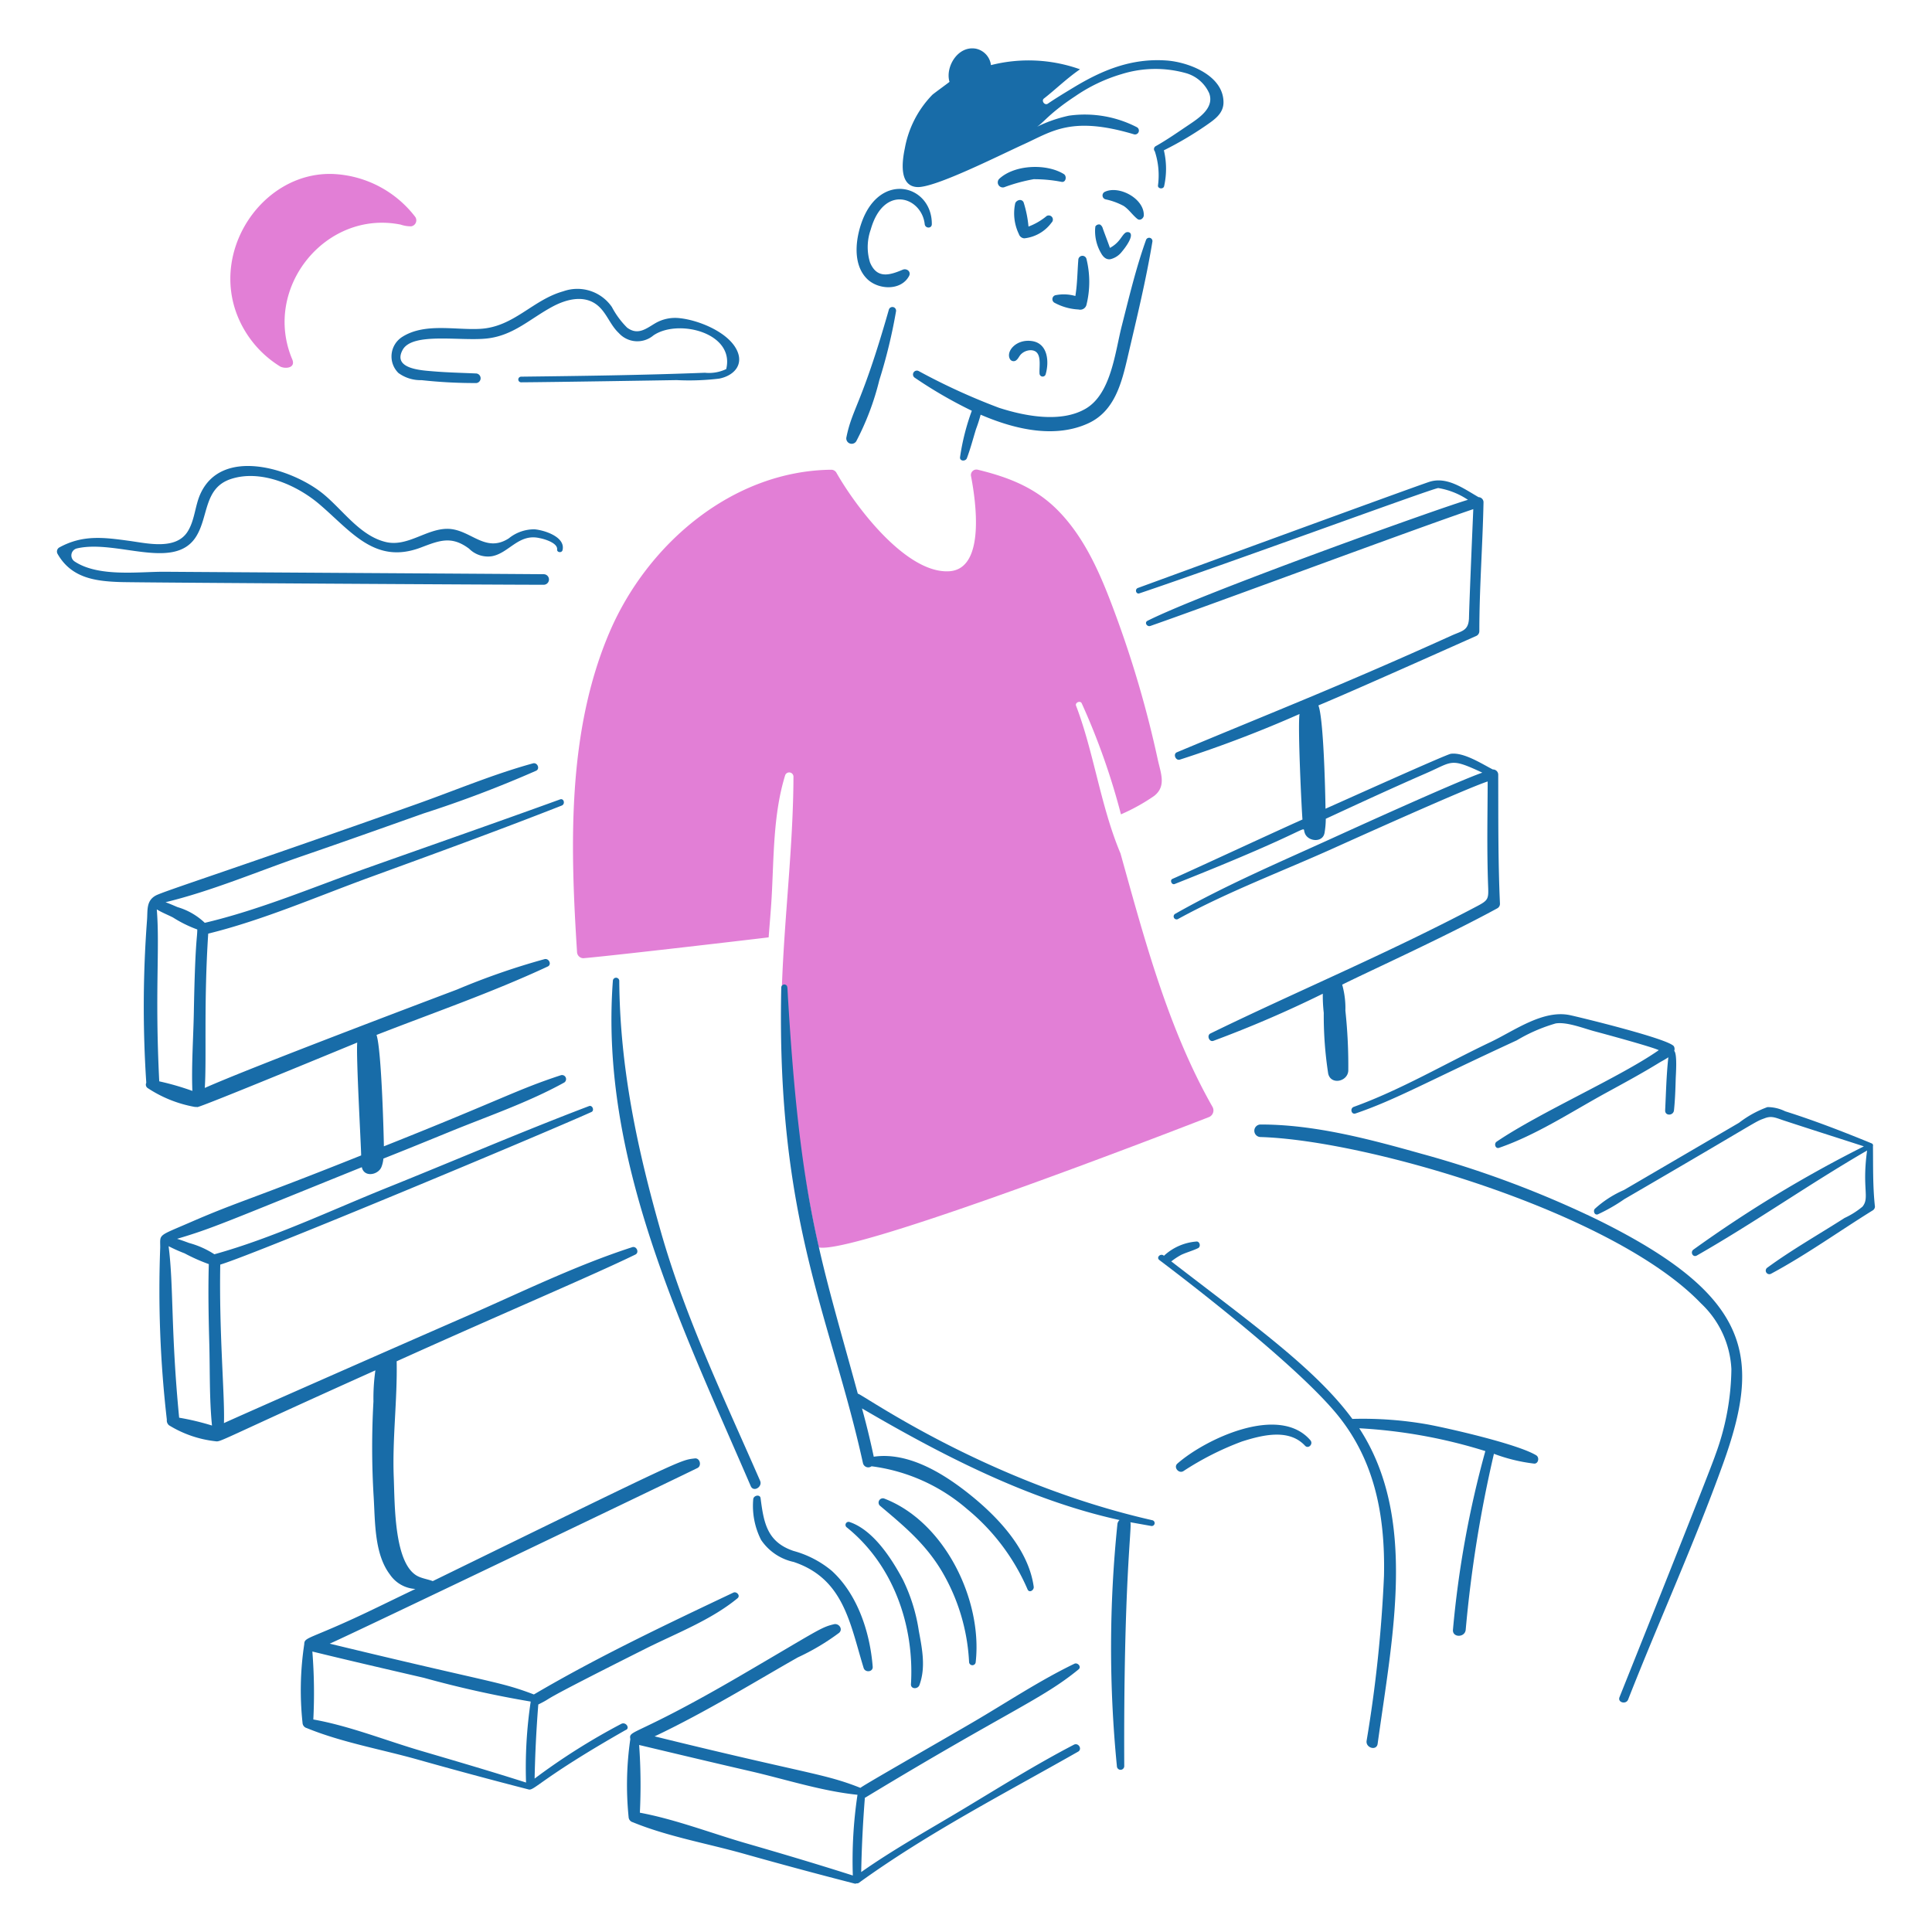 <svg viewBox="0 0 512 512" height="512" width="512" xmlns="http://www.w3.org/2000/svg"><g transform="matrix(2.56,0,0,2.56,0,0)"><path d="M42.975,22.438a11.342,11.342,0,0,0-8.331-4.419c-7.847-.44-13.915,9.146-9.067,16.584a10.959,10.959,0,0,0,3.454,3.353c.559.254,1.6.129,1.22-.762-3.112-7.376,3.458-15.5,11.225-13.943a3.256,3.256,0,0,0,1.092.177A.628.628,0,0,0,42.975,22.438Z" fill="#e27fd6"></path><path d="M125.517,114.581c-4.587-8.062-7.035-17.322-9.524-26.236-2.057-4.877-2.761-10.492-4.6-15.29-.126-.33.434-.559.584-.254a71.032,71.032,0,0,1,4.064,11.5,20.119,20.119,0,0,0,3.428-1.9c1.3-1.012.688-2.363.381-3.785a111.126,111.126,0,0,0-4.444-15.187c-1.393-3.761-3.011-7.656-5.867-10.566-2.353-2.4-5.176-3.476-8.33-4.241a.57.57,0,0,0-.686.686c.47,2.44,1.549,9.6-2.261,9.828-4.358.267-9.54-6.447-11.682-10.209a.614.614,0,0,0-.534-.3c-10.212.114-19.024,7.669-22.934,16.788-4.421,10.31-4.079,22.155-3.378,33.118a.665.665,0,0,0,.661.661c3.333-.29,18.387-2.058,19.175-2.159.1-1.346.225-2.693.305-4.064.243-4.191.148-8.644,1.4-12.7a.442.442,0,0,1,.864.127c-.025,7.213-.94,14.452-1.194,21.664a.316.316,0,0,1,.559.2,137.706,137.706,0,0,0,3.251,26.87c3.66.757,36.809-12.1,40.382-13.486A.745.745,0,0,0,125.517,114.581Z" fill="#e27fd6"></path><path d="M121.885,151.509c-.432.38.128,1.067.61.787a30.36,30.36,0,0,1,6.07-3.073c2.082-.661,4.849-1.37,6.527.432.355.381.887-.177.559-.559C132.41,145.325,124.751,148.989,121.885,151.509Z" fill="#186ca8"></path><path d="M159.017,150.645c-1.95-1.169-9.039-2.778-11.15-3.175a38.466,38.466,0,0,0-7.873-.584c-3.786-5.148-10.193-9.715-18.744-16.305a7.133,7.133,0,0,1,1.042-.686c.557-.256,1.164-.415,1.727-.685.327-.158.178-.734-.178-.686A5.567,5.567,0,0,0,120.488,130c-.3-.305-.83.137-.482.432.051.05,13.206,9.855,18.185,15.721,4.139,4.877,5.212,10.743,5.079,16.991a139.713,139.713,0,0,1-1.8,17.067c-.107.736,1.038,1.066,1.143.305,1.542-11.182,4.141-23.414-1.905-32.662a53.474,53.474,0,0,1,13.054,2.362,104.177,104.177,0,0,0-3.352,18.49c-.076.838,1.246.838,1.32,0a131.639,131.639,0,0,1,2.921-18.21,17.662,17.662,0,0,0,4.165,1.016C159.245,151.541,159.4,150.874,159.017,150.645Z" fill="#186ca8"></path><path d="M165.315,126.238a106.159,106.159,0,0,0-18.184-6.807c-5.334-1.5-11.074-3.035-16.661-3.022a.648.648,0,0,0,0,1.295c11.084.321,36.593,7.8,45.614,17.22a10.009,10.009,0,0,1,3.149,6.807,26.367,26.367,0,0,1-1.651,8.863c-.6,1.813-9.888,24.988-9.93,25.093-.226.56.68.786.889.254,3.194-8.134,6.838-16.125,9.8-24.331C182.367,140.476,181.434,134.18,165.315,126.238Z" fill="#186ca8"></path><path d="M140.146,114.581c-.43.155-.255.833.178.685,4.16-1.422,7.322-3.253,16.686-7.568a17.1,17.1,0,0,1,4.038-1.753c1.169-.177,2.846.5,4.013.813.754.2,5.956,1.607,6.654,1.956-3.982,2.787-12.293,6.423-16.787,9.473-.3.206-.126.766.254.635,3.873-1.334,7.493-3.731,11.073-5.689,1.855-1.015,3.716-2.019,5.511-3.124.2-.126.61-.33.94-.559-.2,1.8-.242,3.682-.33,5.486-.03.609.854.583.914,0,.11-1.069.15-2.159.178-3.251.01-.4.18-2.563-.152-2.895a.587.587,0,0,0-.026-.457c-.361-.757-9.98-3.085-10.794-3.251-2.791-.571-5.761,1.634-8.2,2.794C149.653,110.077,145.036,112.814,140.146,114.581Z" fill="#186ca8"></path><path d="M119.3,157.376c-17.251-3.917-30.1-13.106-30.5-13.106-3.916-14.385-6.022-19.636-7.289-42.058a.318.318,0,0,0-.635,0c-.519,24.285,5.107,34.046,8.457,49.246a.564.564,0,0,0,.889.33,18.77,18.77,0,0,1,9.88,4.419,22.032,22.032,0,0,1,6.273,8.331c.182.4.684.076.635-.28-.551-3.985-3.9-7.424-6.908-9.778-2.635-2.065-6.172-4.19-9.651-3.682-.356-1.677-.762-3.353-1.219-5,8.2,4.8,17.27,9.5,26.667,11.556a.645.645,0,0,0-.228.457,124.935,124.935,0,0,0-.051,25.017.381.381,0,0,0,.762,0c-.087-19.006.813-24.711.635-25.245l2.133.381A.3.3,0,1,0,119.3,157.376Z" fill="#186ca8"></path><path d="M117.8,60.864c-.355.129-.205.68.153.559,9.7-3.27,30.325-10.864,30.934-10.9a7.766,7.766,0,0,1,3.073,1.219c-2.844.818-27.433,9.632-33.169,12.521-.355.179-.052.658.3.533,7.119-2.487,27.607-10.134,33.423-12.089-.652,15.254-.372,10.5-.457,11.454-.1,1.143-.763,1.166-1.778,1.626-11.514,5.214-18.631,7.977-28.446,12.089-.43.18-.125.893.3.762a126.619,126.619,0,0,0,12.394-4.724c-.2,1.371.229,10.134.305,10.921-3.022,1.346-11.956,5.5-13.461,6.146-.3.13-.078.655.229.533,14.947-5.925,13.132-6.13,13.461-5.308.279.915,1.877,1.092,2.057,0a8.894,8.894,0,0,0,.127-1.447c3.454-1.6,6.93-3.207,10.413-4.724,2.769-1.207,2.444-1.607,5.791-.051-2.765.963-14.407,6.275-15.518,6.781-5.44,2.478-11.032,4.86-16.255,7.823a.307.307,0,1,0,.3.533c5.131-2.811,10.739-4.91,16.077-7.315,1.672-.753,13.771-6.211,15.949-6.908,0,3.052-.1,6.878.051,10.9.047,1.244,0,1.4-1.092,1.981-9.387,4.962-18.944,8.946-27.658,13.207-.408.2-.126.916.305.762a119.027,119.027,0,0,0,11.327-4.877,16.089,16.089,0,0,0,.1,1.981,39.445,39.445,0,0,0,.457,6.273c.258,1.219,2.009.864,2.082-.279a53.122,53.122,0,0,0-.3-6.222,8.974,8.974,0,0,0-.331-2.693c2.755-1.377,10.669-4.959,16.052-7.9a.528.528,0,0,0,.279-.508c-.2-4.445-.165-8.889-.178-13.334a.54.54,0,0,0-.558-.533c-1.143-.584-3-1.794-4.343-1.626-.455.057-10.963,4.794-12.979,5.689-.025-1.854-.2-9.346-.736-10.692.968-.423,1.949-.769,16.381-7.213a.55.55,0,0,0,.28-.483c0-4.444.343-8.886.432-13.333a.533.533,0,0,0-.534-.534l-.025-.025c-1.575-.914-3.273-2.149-5.08-1.549C145.763,50.616,119.45,60.264,117.8,60.864Z" fill="#186ca8"></path><path d="M193.888,118.644a.228.228,0,0,0-.127-.279c-2.958-1.216-5.933-2.369-8.966-3.327a4.144,4.144,0,0,0-1.828-.432,10.911,10.911,0,0,0-2.947,1.625l-11.911,6.959a10.923,10.923,0,0,0-3.022,1.956c-.181.226-.025.687.33.559a18.252,18.252,0,0,0,2.743-1.575c14.737-8.571,13.34-7.929,14.553-8.381.716-.267,1.141-.022,1.981.254,2.739.9,5.511,1.778,8.254,2.667A130.3,130.3,0,0,0,175.3,129.362c-.353.258-.05.841.355.61,5.99-3.418,11.658-7.417,17.626-10.871-.544,3.989.287,4.879-.482,5.816a8.461,8.461,0,0,1-1.854,1.169c-2.654,1.7-5.438,3.273-7.975,5.13a.37.37,0,0,0,.381.635c3.616-1.938,7.029-4.393,10.514-6.553a.477.477,0,0,0,.229-.381C193.862,122.809,193.913,120.727,193.888,118.644Z" fill="#186ca8"></path><path d="M77.973,155.217a7.788,7.788,0,0,0,.812,4.19,5.447,5.447,0,0,0,3.378,2.286c5.185,1.741,5.819,6.341,7.239,10.972.155.507.983.432.939-.127-.274-3.527-1.554-7.487-4.241-9.931a10.489,10.489,0,0,0-3.962-2.057c-2.738-.928-3.073-2.92-3.4-5.435C78.709,154.658,77.993,154.785,77.973,155.217Z" fill="#186ca8"></path><path d="M87.929,157.553a.317.317,0,0,0-.305.534c4.825,3.86,7.041,10.154,6.679,16.254-.031.533.686.534.864.127.686-1.828.3-3.757-.051-5.638a18.138,18.138,0,0,0-1.651-5.308C92.292,161.327,90.391,158.37,87.929,157.553Z" fill="#186ca8"></path><path d="M97.5,162.658a20.5,20.5,0,0,1,2.819,9.4.343.343,0,0,0,.685,0c.721-6.421-3.215-14.553-9.5-16.94a.445.445,0,0,0-.432.737C93.594,157.983,95.784,159.784,97.5,162.658Z" fill="#186ca8"></path><path d="M56.283,60.534a.546.546,0,0,0,0-1.092c-8.788-.063-34.947-.221-39.214-.254-2.641-.02-6.859.587-9.346-1.066a.747.747,0,0,1,.228-1.347c4.083-.961,10.086,2.362,12.344-1.219,1.308-2.074.785-5.035,3.606-5.968,3.1-1.024,6.84.626,9.169,2.616,3.313,2.831,5.766,6.277,10.514,4.47,1.931-.735,3.163-1.229,4.978.127a2.756,2.756,0,0,0,2.311.787c1.8-.288,2.8-2.4,5-1.879.432.076,1.868.481,1.8,1.168-.031.33.484.381.559.076.336-1.37-1.878-2.071-2.9-2.159a4.178,4.178,0,0,0-2.666.94c-2.493,1.594-3.988-1.017-6.4-.99-2.158.024-4.089,1.881-6.3,1.371-2.744-.633-4.551-3.448-6.654-5.105-3.182-2.5-10.351-4.781-12.572.127-.563,1.243-.58,2.771-1.346,3.937-1.238,1.884-4.165,1.166-6.02.914-2.64-.359-4.807-.648-7.238.686a.489.489,0,0,0-.178.66c1.423,2.5,3.886,2.841,6.553,2.921C14.492,60.314,52.382,60.539,56.283,60.534Z" fill="#186ca8"></path><path d="M43.635,39.353a50.813,50.813,0,0,0,5.689.3.5.5,0,0,0,0-.99c-1.524-.069-3.048-.1-4.546-.229-1.168-.1-4.159-.25-3.1-2.209,1.02-1.885,6.1-.862,8.813-1.194,2.693-.33,4.371-2.028,6.68-3.276,1.5-.811,3.481-1.323,4.876.025.814.786,1.167,1.906,2.007,2.692a2.584,2.584,0,0,0,3.581.254c2.537-1.755,8.457-.3,7.543,3.48a4.135,4.135,0,0,1-2.21.381c-6.324.248-12.7.33-19.022.406a.292.292,0,0,0,0,.584c3.657-.025,14.375-.2,16.1-.228a26.062,26.062,0,0,0,4.393-.153c1.5-.289,2.57-1.4,1.854-2.92-.884-1.882-3.91-3.106-5.841-3.328a4.087,4.087,0,0,0-2.565.483c-.937.538-1.827,1.344-2.972.483a8.827,8.827,0,0,1-1.574-2.134,4.337,4.337,0,0,0-5.029-1.625c-3.175.886-5.1,3.681-8.584,3.886-2.566.151-5.719-.642-8.052.812a2.4,2.4,0,0,0-.431,3.759A3.877,3.877,0,0,0,43.635,39.353Z" fill="#186ca8"></path><path d="M64.309,178.456a66.635,66.635,0,0,0-8.966,5.663c.051-2.565.178-5.1.381-7.67,2.065-1.032-1.246.419,11.074-5.765,3.177-1.595,6.787-2.959,9.549-5.232.334-.275-.1-.74-.432-.584-6.917,3.28-13.994,6.629-20.6,10.515-.025,0-.025.025-.051.025-3.643-1.376-3.915-1.088-21.131-5.257,2.34-1.02,36.568-17.428,38.071-18.185.457-.23.256-1.057-.279-.991-1.529.191-.844-.142-27.125,12.7-.482-.178-.989-.256-1.447-.457-2.576-1.132-2.479-7.465-2.591-10.261-.161-4.012.381-8.051.3-12.038,11.1-5.008,20.349-8.921,24.712-11.048.429-.209.128-.911-.33-.762-5.877,1.9-11.555,4.7-17.195,7.162-6.88,3-23.594,10.362-25.067,11.048.1-2.788-.514-9.3-.381-16.407,3.893-1.187,33.661-13.648,38.427-15.8.331-.15.1-.744-.254-.61-6.988,2.655-13.865,5.619-20.8,8.407-5.89,2.367-11.861,5.232-17.982,6.933a9.241,9.241,0,0,0-2.615-1.168c-.385-.143-.813-.3-1.245-.432,3.635-1.074,4.824-1.641,19.124-7.416.229,1.092,1.7.812,2.032-.025a3.079,3.079,0,0,0,.2-.864c2.312-.914,4.621-1.858,6.909-2.793,3.933-1.608,8.09-3.022,11.81-5.08a.421.421,0,0,0-.331-.762c-4.635,1.521-6.019,2.468-18.337,7.365,0-.584-.228-9.955-.762-11.53,5.918-2.311,11.971-4.4,17.728-7.086.432-.2.126-.869-.33-.762a73.472,73.472,0,0,0-9.067,3.149c-3.812,1.441-21.309,8.051-26.109,10.185.2-2.981-.116-8.763.356-15.975,5.689-1.4,11.275-3.84,16.762-5.842,6.627-2.418,13.273-4.837,19.836-7.416.381-.15.23-.783-.178-.635-6.629,2.407-13.283,4.724-19.937,7.086-5.512,1.956-11.125,4.343-16.839,5.689a6.9,6.9,0,0,0-2.819-1.625c-.379-.158-.813-.356-1.245-.508,4.826-1.169,9.552-3.194,14.223-4.8,4.193-1.442,8.355-2.922,12.5-4.394A120.313,120.313,0,0,0,55.5,79.786c.43-.206.127-.888-.33-.762-4.112,1.129-8.1,2.816-12.115,4.241-18.755,6.661-26.138,9-26.947,9.448-.992.556-.81,1.524-.889,2.54a119.761,119.761,0,0,0-.076,16.838.429.429,0,0,0,.127.534,13,13,0,0,0,4.851,1.955c.1.025.2,0,.3.026.355.025,16.483-6.654,16.559-6.68-.127,1.473.406,10.82.406,11.683-11.531,4.613-12.642,4.73-17.651,6.908-3.449,1.5-3.149,1.183-3.149,2.616a116.971,116.971,0,0,0,.685,17.829.653.653,0,0,0,.229.585,11.588,11.588,0,0,0,4.8,1.65c.587.086.172.023,16.559-7.339a20.689,20.689,0,0,0-.2,3.225,85.021,85.021,0,0,0,.026,9.931c.154,2.539.064,5.85,1.676,7.974a3.413,3.413,0,0,0,2.641,1.5c-1.651.787-3.3,1.6-4.952,2.387-5.974,2.841-6.553,2.567-6.553,3.327a31.765,31.765,0,0,0-.178,8.153.585.585,0,0,0,.432.533c3.581,1.473,7.717,2.2,11.454,3.251,3.832,1.08,7.645,2.108,11.5,3.1.581.193,1.244-1.129,10.058-6.146C65.248,178.938,64.815,178.2,64.309,178.456ZM20.422,96.218c0,.923-.219,1.183-.356,8.584-.049,2.667-.254,5.436-.152,8.128a27.791,27.791,0,0,0-3.429-.991c-.467-9.345.073-13.7-.254-17.8.533.331,1.172.578,1.676.838A12.862,12.862,0,0,0,20.422,96.218Zm1.193,34.642c-.076,2.743-.024,5.486.051,8.229.077,2.794,0,5.689.279,8.483a26.546,26.546,0,0,0-3.4-.813c-.873-9.024-.559-13.644-1.092-17.753a16.311,16.311,0,0,0,1.651.737A18.733,18.733,0,0,0,21.615,130.86ZM32.435,178a54.343,54.343,0,0,0-.1-7.035c3.835.94,7.7,1.831,11.531,2.718a109.89,109.89,0,0,0,11.073,2.463,46.16,46.16,0,0,0-.483,8.382c-3.657-1.169-7.338-2.242-11.022-3.327C39.878,180.151,36.143,178.659,32.435,178Z" fill="#186ca8"></path><path d="M64.106,101.526a.331.331,0,0,0-.661,0c-1.383,18.514,7.171,35.839,14.274,52.319.284.659,1.242.077.965-.558-3.684-8.446-7.7-16.794-10.235-25.652C65.978,118.994,64.169,110.543,64.106,101.526Z" fill="#186ca8"></path><path d="M111.167,180.614c-3.9,2.027-7.643,4.371-11.4,6.629-3.555,2.135-7.213,4.165-10.616,6.553q.075-3.847.381-7.7c.05-.025.1-.025.152-.076,14.735-8.919,18.217-10.126,21.969-13.207.334-.274-.1-.742-.432-.584-3.662,1.767-7.105,4.074-10.616,6.121-4.169,2.43-11.531,6.628-11.531,6.73-3.779-1.5-5.359-1.407-21.308-5.333,5.312-2.512,10.8-5.9,14.832-8.178a23.8,23.8,0,0,0,4.267-2.54c.43-.383-.024-1.01-.533-.889-1.386.33-1.607.614-9.652,5.308-10.941,6.385-11.624,5.6-11.429,6.578a33,33,0,0,0-.177,8.077.584.584,0,0,0,.431.533c3.582,1.473,7.718,2.2,11.455,3.251,3.831,1.08,7.644,2.108,11.505,3.1a.269.269,0,0,0,.2-.025.326.326,0,0,0,.279-.076c7.1-5.13,15.036-9.219,22.63-13.537C112.082,181.1,111.651,180.363,111.167,180.614ZM66.239,187.65a58.5,58.5,0,0,0-.076-7.01c3.835.914,7.67,1.828,11.53,2.717,3.632.838,7.366,2.058,11.074,2.439a45.994,45.994,0,0,0-.483,8.355c-3.657-1.168-7.332-2.26-11.022-3.327C73.662,189.784,69.922,188.335,66.239,187.65Z" fill="#186ca8"></path><path d="M99.383,47.328c-.052.431.578.455.711.1.365-.971.628-1.983.94-3a15.482,15.482,0,0,0,.482-1.5c3.708,1.6,7.775,2.444,11.15.889,2.745-1.265,3.456-4.216,4.089-6.934.917-3.936,1.884-7.88,2.54-11.861a.343.343,0,0,0-.661-.177c-1.036,2.9-1.751,5.917-2.514,8.914-.685,2.692-1.093,6.983-3.708,8.534-2.566,1.522-6.346.778-8.991-.076a65.821,65.821,0,0,1-8.33-3.81.4.4,0,0,0-.407.686,46.235,46.235,0,0,0,5.918,3.428A23.788,23.788,0,0,0,99.383,47.328Z" fill="#186ca8"></path><path d="M109.237,30.565a.426.426,0,0,0-.1.762,5.811,5.811,0,0,0,2.514.711.669.669,0,0,0,.813-.457,9.882,9.882,0,0,0,0-4.8.429.429,0,0,0-.838.127c-.1,1.272-.1,2.489-.305,3.733A4.362,4.362,0,0,0,109.237,30.565Z" fill="#186ca8"></path><path d="M108.348,22.362a6.477,6.477,0,0,1-1.879,1.092,11.632,11.632,0,0,0-.508-2.515c-.206-.405-.736-.228-.864.1a4.932,4.932,0,0,0,.381,3.2.624.624,0,0,0,.559.432,4.023,4.023,0,0,0,2.819-1.626A.428.428,0,0,0,108.348,22.362Z" fill="#186ca8"></path><path d="M113.377,23.555a4.519,4.519,0,0,0,.584,2.616c.207.379.508.737.991.661a2.13,2.13,0,0,0,1.193-.788c.357-.413,1.246-1.62.813-1.955a.424.424,0,0,0-.482.025c-.4.321-.568,1-1.575,1.549-.229-.66-.5-1.34-.737-2.006a.679.679,0,0,0-.279-.406.428.428,0,0,0-.508.228C113.4,23.53,113.4,23.555,113.377,23.555Z" fill="#186ca8"></path><path d="M114.444,20.635a7.018,7.018,0,0,1,1.879.685c.552.367.9.931,1.422,1.346.284.224.654-.076.661-.381.038-1.753-2.614-3.144-4.064-2.412A.415.415,0,0,0,114.444,20.635Z" fill="#186ca8"></path><path d="M110.126,18.019c-1.805-1.115-5.123-.983-6.7.508a.524.524,0,0,0,.508.863A17.611,17.611,0,0,1,107,18.552a14.9,14.9,0,0,1,2.921.279C110.354,18.884,110.456,18.222,110.126,18.019Z" fill="#186ca8"></path><path d="M94.1,28.584c.252-.459-.23-.842-.66-.66-1.352.571-2.665.964-3.378-.762a5.414,5.414,0,0,1,.076-3.4c1.351-4.753,5.277-3.352,5.588-.558.05.457.733.482.736,0,.029-4.031-5.307-5.536-7.238-.254-.659,1.8-.987,4.44.559,5.943C90.929,30,93.253,30.129,94.1,28.584Z" fill="#186ca8"></path><path d="M88.64,45.677a27.852,27.852,0,0,0,2.387-6.324,54.591,54.591,0,0,0,1.727-7.112.382.382,0,0,0-.736-.2c-2.789,9.788-3.784,10.207-4.394,13.207A.558.558,0,0,0,88.64,45.677Z" fill="#186ca8"></path><path d="M107.612,38.667a.323.323,0,0,0,.635.076c.378-1.3.226-3.163-1.372-3.429-1.669-.277-2.8,1.084-2.311,1.88a.44.44,0,0,0,.559.152c.3-.178.355-.482.609-.711a1.475,1.475,0,0,1,.94-.381C107.942,36.254,107.557,37.854,107.612,38.667Z" fill="#186ca8"></path><path d="M94.964,19.365c1.829.081,8.336-3.209,11.048-4.445,2.924-1.333,4.939-2.936,11.378-1.016a.4.4,0,0,0,.3-.736,11.762,11.762,0,0,0-7.036-1.194,14.476,14.476,0,0,0-3.606,1.3c.848-.318,1.228-1.317,4.241-3.3a16.894,16.894,0,0,1,4.851-2.312,11.722,11.722,0,0,1,6.68-.076,3.742,3.742,0,0,1,2.362,2.083c.544,1.52-1.092,2.565-2.184,3.3s-2.2,1.509-3.353,2.159a.345.345,0,0,0-.1.534,7.925,7.925,0,0,1,.33,3.53c-.047.356.559.432.635.076a8.248,8.248,0,0,0-.026-3.708,35.557,35.557,0,0,0,4.318-2.54c.884-.616,1.859-1.244,1.854-2.438-.013-2.794-3.633-4.156-5.892-4.318C117.084,6,114.041,7.3,111.142,9.053c-.905.549-1.806,1.088-2.667,1.676-.331.227-.708-.3-.406-.533,1.13-.873,2.362-2.082,3.733-3.022a15.842,15.842,0,0,0-9.219-.432,1.978,1.978,0,0,0-1.549-1.7c-1.877-.347-3.2,1.893-2.743,3.429,0,.025-1.624,1.2-1.778,1.346a10.653,10.653,0,0,0-2.845,5.537C93.405,16.594,93.009,19.278,94.964,19.365Z" fill="#186ca8"></path></g></svg>